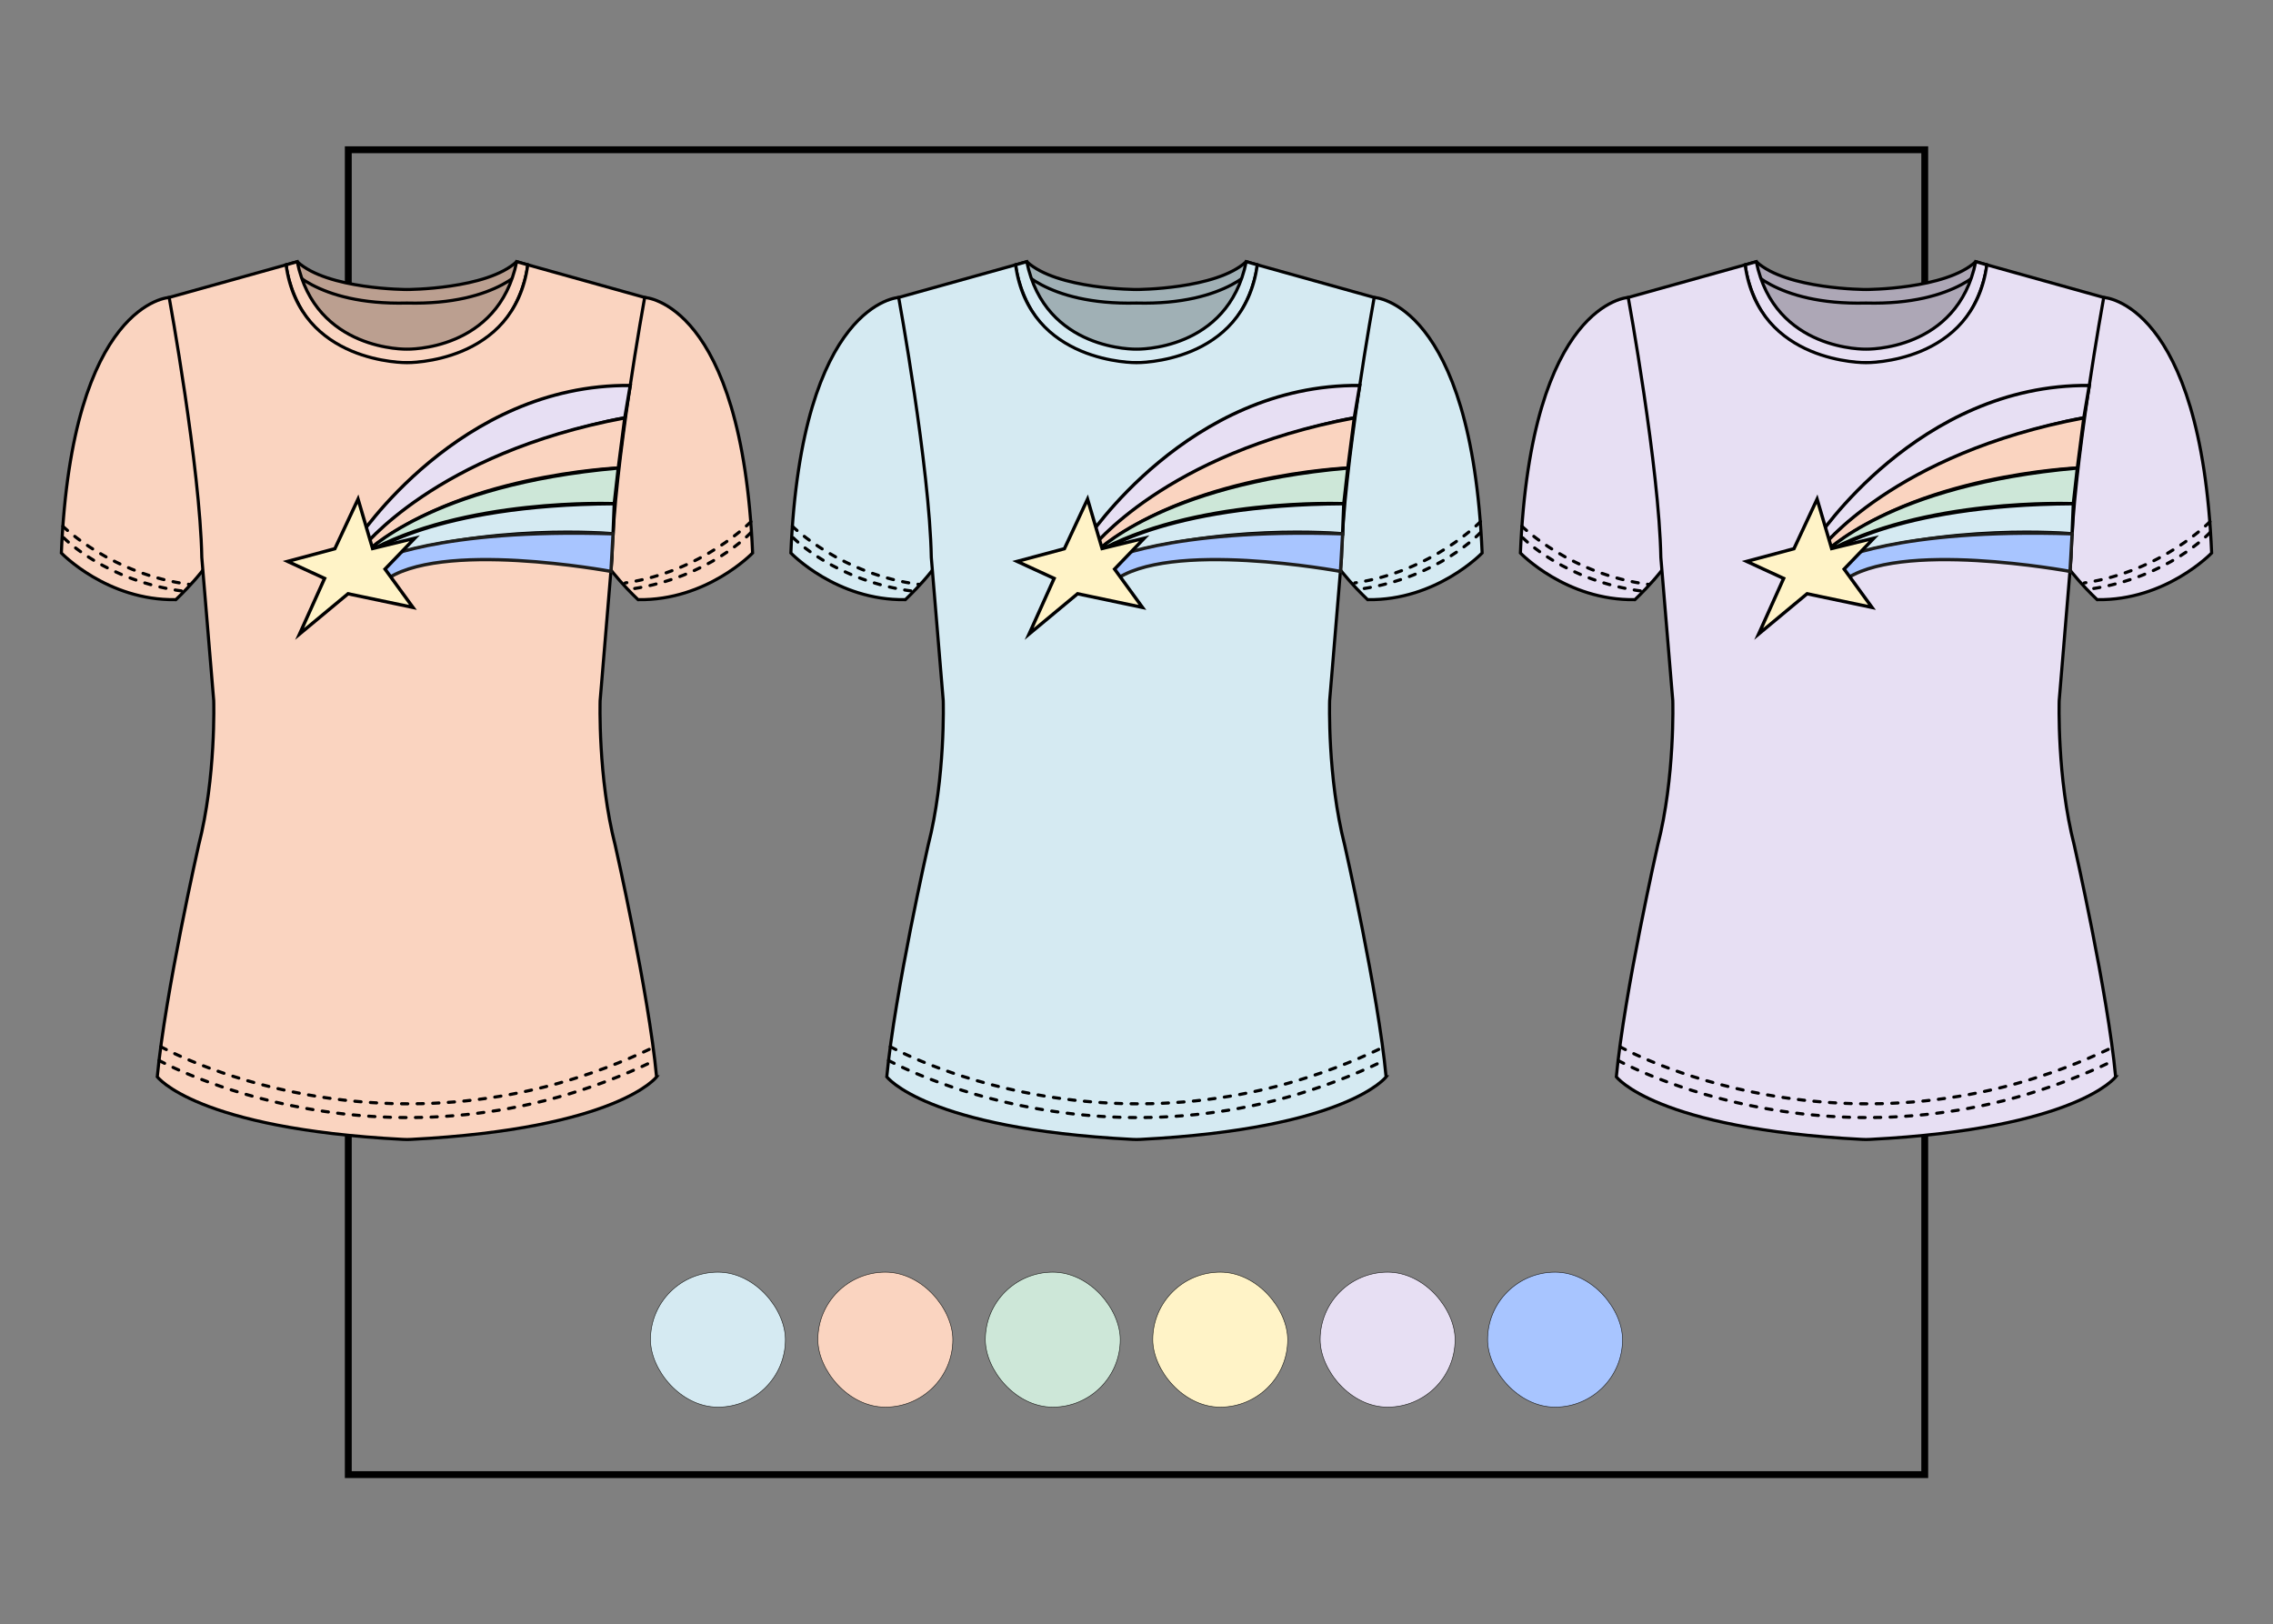 <?xml version="1.0" encoding="UTF-8"?> <svg xmlns="http://www.w3.org/2000/svg" viewBox="0 0 731.71 522.86"><rect x="0" y="0" width="731.71" height="522.86" fill="#808080" stroke="none"/><g id="marcos"><rect x="112.12" y="48.2" width="507.48" height="426.45" fill="none" stroke="#000" stroke-miterlimit="10" stroke-width="2.21"></rect><g><rect x="209.39" y="409.48" width="43.45" height="43.45" rx="21.73" ry="21.73" fill="#d5eaf2" stroke="#1d1d1b" stroke-miterlimit="10" stroke-width=".18"></rect><rect x="263.28" y="409.48" width="43.45" height="43.45" rx="21.73" ry="21.73" fill="#fad4c0" stroke="#1d1d1b" stroke-miterlimit="10" stroke-width=".18"></rect><rect x="317.18" y="409.48" width="43.45" height="43.45" rx="21.73" ry="21.73" fill="#cde7d8" stroke="#1d1d1b" stroke-miterlimit="10" stroke-width=".18"></rect><rect x="371.08" y="409.48" width="43.45" height="43.45" rx="21.73" ry="21.73" fill="#fff3c7" stroke="#1d1d1b" stroke-miterlimit="10" stroke-width=".18"></rect><rect x="424.97" y="409.48" width="43.45" height="43.45" rx="21.73" ry="21.73" fill="#e7dff3" stroke="#1d1d1b" stroke-miterlimit="10" stroke-width=".18"></rect><rect x="478.87" y="409.48" width="43.45" height="43.45" rx="21.73" ry="21.73" fill="#a8c5ff" stroke="#1d1d1b" stroke-miterlimit="10" stroke-width=".18"></rect></g></g><g id="imagen_3" data-name="imagen 3"><g><g><path d="M168.3,87.01l-8.11,27.17-29.17,6.91-29.18-6.91-8.11-27.17c5.19,5.33,37.29,8.73,37.29,8.73,0,0,32.09-3.4,37.28-8.73Z" fill="#bb9f90" stroke="#000" stroke-miterlimit="10" stroke-width="1"></path><path d="M169.91,85.25s-9.21,13.06-38.9,12.29c-29.69.77-38.91-12.29-38.91-12.29l3.58-1.02c9.72,8.96,35.33,8.96,35.33,8.96,0,0,25.59,0,35.32-8.96l3.58,1.02Z" fill="#bb9f90" stroke="#000" stroke-miterlimit="10" stroke-width="1"></path><path d="M207.54,95.75s31.31,1.37,34.73,82.25c0,0-14.68,15.36-36.86,15.02,0,0-11.26-10.58-12.63-16.38,0,0,8.02-78.84,14.76-80.88Z" fill="#fad4c0" stroke="#000" stroke-miterlimit="10" stroke-width="1"></path><path d="M54.48,95.75s-31.31,1.37-34.73,82.25c0,0,14.68,15.36,36.86,15.02,0,0,11.26-10.58,12.63-16.38,0,0-8.02-78.84-14.76-80.88Z" fill="#fad4c0" stroke="#000" stroke-miterlimit="10" stroke-width="1"></path><path d="M169.91,85.25s-2.81,32-38.9,31.49c-36.09.51-38.91-31.49-38.91-31.49l3.58-1.02c5.88,28.92,35.33,28.16,35.33,28.16,0,0,29.43.76,35.32-28.16l3.58,1.02Z" fill="#fad4c0" stroke="#000" stroke-miterlimit="10" stroke-width="1"></path><path d="M211.39,346.6s-12.39,16.68-79.07,20.15c-.86.05-1.74.05-2.61,0-66.69-3.48-79.08-20.15-79.08-20.15,2.57-27.14,13.31-74.49,13.31-74.49,5.63-21.89,4.86-46.59,4.86-46.59l-3.84-46.08c-.51-28.92-10.5-83.7-10.5-83.7l37.63-10.5c4.35,32,38.91,31.49,38.91,31.49,0,0,34.55.51,38.9-31.49l37.63,10.5s-9.99,54.78-10.5,83.7l-3.84,46.08s-.77,24.7,4.86,46.59c0,0,10.75,47.35,13.31,74.49Z" fill="#fad4c0" stroke="#000" stroke-miterlimit="10" stroke-width="1"></path><path d="M20.52,173.11s13.67,14.09,38.81,17.22" fill="none" stroke="#000" stroke-dasharray="2.01 3.01" stroke-linecap="round" stroke-linejoin="round" stroke-width="1"></path><path d="M20.24,169.4s15.82,15.61,40.95,18.73" fill="none" stroke="#000" stroke-dasharray="2.01 3.01" stroke-linecap="round" stroke-linejoin="round" stroke-width="1"></path><path d="M241.74,171.41s-13.32,14.43-38.37,18.17" fill="none" stroke="#000" stroke-dasharray="2.01 3.01" stroke-linecap="round" stroke-linejoin="round" stroke-width="1"></path><path d="M241.74,167.9s-15.43,16-40.48,19.74" fill="none" stroke="#000" stroke-dasharray="2.01 3.01" stroke-linecap="round" stroke-linejoin="round" stroke-width="1"></path><path d="M51.2,341.34s74.08,41.36,159.62,0" fill="none" stroke="#000" stroke-dasharray="2.01 3.01" stroke-linecap="round" stroke-linejoin="round" stroke-width="1"></path><path d="M51.76,336.91s73.52,41.36,159.06,0" fill="none" stroke="#000" stroke-dasharray="2.01 3.01" stroke-linecap="round" stroke-linejoin="round" stroke-width="1"></path><g><path d="M114.92,173.82s32.89-50.3,87.97-49.74l-1.76,10.41s-55.06,9.13-84.77,42.24l-1.44-2.91Z" fill="#e7dff3" stroke="#000" stroke-miterlimit="10" stroke-width="1.07"></path><path d="M116.36,176.74s23.63-30.84,84.77-42.24l-2.09,16.16s-52.28,2.07-81.69,27.6l-.99-1.51Z" fill="#fad4c0" stroke="#000" stroke-miterlimit="10" stroke-width="1.07"></path><path d="M117.34,178.25s20.9-22.28,81.69-27.6l-1.29,11.48s-48.8-2.05-80.4,16.12Z" fill="#cde7d8" stroke="#000" stroke-miterlimit="10" stroke-width="1.07"></path><path d="M118.24,178.44s20.7-15.98,79.51-16.31l-.39,9.69s-40.4-3.71-77.71,8.78l-1.41-2.16Z" fill="#d5eaf2" stroke="#000" stroke-miterlimit="10" stroke-width="1.07"></path><path d="M120.36,180.75s20.32-10.76,77-8.93l-.68,12.11s-55.77-10.43-73.19,3.25l-3.12-6.44Z" fill="#a8c5ff" stroke="#1d1d1b" stroke-miterlimit="10" stroke-width="1.07"></path><polygon points="107.8 176.62 115.26 160.66 119.94 176.56 133.5 173.25 123.95 183.18 132.93 195.51 112.03 191.12 96.44 204.07 104.49 186.18 92.59 180.7 107.8 176.62" fill="#fff3c7" stroke="#000" stroke-miterlimit="10" stroke-width="1.07"></polygon></g></g><g><path d="M403.14,87.01l-8.11,27.17-29.17,6.91-29.18-6.91-8.11-27.17c5.19,5.33,37.29,8.73,37.29,8.73,0,0,32.09-3.4,37.28-8.73Z" fill="#a0b0b5" stroke="#000" stroke-miterlimit="10" stroke-width="1"></path><path d="M404.76,85.25s-9.21,13.06-38.9,12.29c-29.69.77-38.91-12.29-38.91-12.29l3.58-1.02c9.72,8.96,35.33,8.96,35.33,8.96,0,0,25.59,0,35.32-8.96l3.58,1.02Z" fill="#a0b0b5" stroke="#000" stroke-miterlimit="10" stroke-width="1"></path><path d="M442.39,95.75s31.31,1.37,34.73,82.25c0,0-14.68,15.36-36.86,15.02,0,0-11.26-10.58-12.63-16.38,0,0,8.02-78.84,14.76-80.88Z" fill="#d5eaf2" stroke="#000" stroke-miterlimit="10" stroke-width="1"></path><path d="M289.32,95.75s-31.31,1.37-34.73,82.25c0,0,14.68,15.36,36.86,15.02,0,0,11.26-10.58,12.63-16.38,0,0-8.02-78.84-14.76-80.88Z" fill="#d5eaf2" stroke="#000" stroke-miterlimit="10" stroke-width="1"></path><path d="M404.76,85.25s-2.81,32-38.9,31.49c-36.09.51-38.91-31.49-38.91-31.49l3.58-1.02c5.88,28.92,35.33,28.16,35.33,28.16,0,0,29.43.76,35.32-28.16l3.58,1.02Z" fill="#d5eaf2" stroke="#000" stroke-miterlimit="10" stroke-width="1"></path><path d="M446.23,346.6s-12.39,16.68-79.07,20.15c-.86.05-1.74.05-2.61,0-66.69-3.48-79.08-20.15-79.08-20.15,2.57-27.14,13.31-74.49,13.31-74.49,5.63-21.89,4.86-46.59,4.86-46.59l-3.84-46.08c-.51-28.92-10.5-83.7-10.5-83.7l37.63-10.5c4.35,32,38.91,31.49,38.91,31.49,0,0,34.55.51,38.9-31.49l37.63,10.5s-9.99,54.78-10.5,83.7l-3.84,46.08s-.77,24.7,4.86,46.59c0,0,10.75,47.35,13.31,74.49Z" fill="#d5eaf2" stroke="#000" stroke-miterlimit="10" stroke-width="1"></path><path d="M255.36,173.11s13.67,14.09,38.81,17.22" fill="none" stroke="#000" stroke-dasharray="2.01 3.01" stroke-linecap="round" stroke-linejoin="round" stroke-width="1"></path><path d="M255.08,169.4s15.82,15.61,40.95,18.73" fill="none" stroke="#000" stroke-dasharray="2.01 3.01" stroke-linecap="round" stroke-linejoin="round" stroke-width="1"></path><path d="M476.59,171.41s-13.32,14.43-38.37,18.17" fill="none" stroke="#000" stroke-dasharray="2.01 3.01" stroke-linecap="round" stroke-linejoin="round" stroke-width="1"></path><path d="M476.59,167.9s-15.43,16-40.48,19.74" fill="none" stroke="#000" stroke-dasharray="2.01 3.01" stroke-linecap="round" stroke-linejoin="round" stroke-width="1"></path><path d="M286.04,341.34s74.08,41.36,159.62,0" fill="none" stroke="#000" stroke-dasharray="2.01 3.01" stroke-linecap="round" stroke-linejoin="round" stroke-width="1"></path><path d="M286.61,336.91s73.52,41.36,159.06,0" fill="none" stroke="#000" stroke-dasharray="2.01 3.01" stroke-linecap="round" stroke-linejoin="round" stroke-width="1"></path><g><path d="M349.76,173.82s32.89-50.3,87.97-49.74l-1.76,10.41s-55.06,9.13-84.77,42.24l-1.44-2.91Z" fill="#e7dff3" stroke="#000" stroke-miterlimit="10" stroke-width="1.07"></path><path d="M351.2,176.74s23.63-30.84,84.77-42.24l-2.09,16.16s-52.28,2.07-81.69,27.6l-.99-1.51Z" fill="#fad4c0" stroke="#000" stroke-miterlimit="10" stroke-width="1.07"></path><path d="M352.19,178.25s20.9-22.28,81.69-27.6l-1.29,11.48s-48.8-2.05-80.4,16.12Z" fill="#cde7d8" stroke="#000" stroke-miterlimit="10" stroke-width="1.07"></path><path d="M353.08,178.44s20.7-15.98,79.51-16.31l-.39,9.69s-40.4-3.71-77.71,8.78l-1.41-2.16Z" fill="#d5eaf2" stroke="#000" stroke-miterlimit="10" stroke-width="1.07"></path><path d="M355.21,180.75s20.32-10.76,77-8.93l-.68,12.11s-55.77-10.43-73.19,3.25l-3.12-6.44Z" fill="#a8c5ff" stroke="#1d1d1b" stroke-miterlimit="10" stroke-width="1.07"></path><polygon points="342.65 176.62 350.1 160.66 354.78 176.56 368.34 173.25 358.8 183.18 367.77 195.51 346.88 191.12 331.29 204.07 339.34 186.18 327.43 180.7 342.65 176.62" fill="#fff3c7" stroke="#000" stroke-miterlimit="10" stroke-width="1.07"></polygon></g></g><g><path d="M637.99,87.01l-8.11,27.17-29.17,6.91-29.18-6.91-8.11-27.17c5.19,5.33,37.29,8.73,37.29,8.73,0,0,32.09-3.4,37.28-8.73Z" fill="#ada7b6" stroke="#000" stroke-miterlimit="10" stroke-width="1"></path><path d="M639.6,85.25s-9.21,13.06-38.9,12.29c-29.69.77-38.91-12.29-38.91-12.29l3.58-1.02c9.72,8.96,35.33,8.96,35.33,8.96,0,0,25.59,0,35.32-8.96l3.58,1.02Z" fill="#ada7b6" stroke="#000" stroke-miterlimit="10" stroke-width="1"></path><path d="M677.23,95.75s31.31,1.37,34.73,82.25c0,0-14.68,15.36-36.86,15.02,0,0-11.26-10.58-12.63-16.38,0,0,8.02-78.84,14.76-80.88Z" fill="#e7dff3" stroke="#000" stroke-miterlimit="10" stroke-width="1"></path><path d="M524.17,95.75s-31.31,1.37-34.73,82.25c0,0,14.68,15.36,36.86,15.02,0,0,11.26-10.58,12.63-16.38,0,0-8.02-78.84-14.76-80.88Z" fill="#e7dff3" stroke="#000" stroke-miterlimit="10" stroke-width="1"></path><path d="M639.6,85.25s-2.81,32-38.9,31.49c-36.09.51-38.91-31.49-38.91-31.49l3.58-1.02c5.88,28.92,35.33,28.16,35.33,28.16,0,0,29.43.76,35.32-28.16l3.58,1.02Z" fill="#e7dff3" stroke="#000" stroke-miterlimit="10" stroke-width="1"></path><path d="M681.08,346.6s-12.39,16.68-79.07,20.15c-.86.05-1.74.05-2.61,0-66.69-3.48-79.08-20.15-79.08-20.15,2.57-27.14,13.31-74.49,13.31-74.49,5.63-21.89,4.86-46.59,4.86-46.59l-3.84-46.08c-.51-28.92-10.5-83.7-10.5-83.7l37.63-10.5c4.35,32,38.91,31.49,38.91,31.49,0,0,34.55.51,38.9-31.49l37.63,10.5s-9.99,54.78-10.5,83.7l-3.84,46.08s-.77,24.7,4.86,46.59c0,0,10.75,47.35,13.31,74.49Z" fill="#e7dff3" stroke="#000" stroke-miterlimit="10" stroke-width="1"></path><path d="M490.21,173.11s13.67,14.09,38.81,17.22" fill="none" stroke="#000" stroke-dasharray="2.01 3.01" stroke-linecap="round" stroke-linejoin="round" stroke-width="1"></path><path d="M489.93,169.4s15.82,15.61,40.95,18.73" fill="none" stroke="#000" stroke-dasharray="2.01 3.01" stroke-linecap="round" stroke-linejoin="round" stroke-width="1"></path><path d="M711.43,171.41s-13.32,14.43-38.37,18.17" fill="none" stroke="#000" stroke-dasharray="2.01 3.01" stroke-linecap="round" stroke-linejoin="round" stroke-width="1"></path><path d="M711.43,167.9s-15.43,16-40.48,19.74" fill="none" stroke="#000" stroke-dasharray="2.01 3.01" stroke-linecap="round" stroke-linejoin="round" stroke-width="1"></path><path d="M520.89,341.34s74.08,41.36,159.62,0" fill="none" stroke="#000" stroke-dasharray="2.01 3.01" stroke-linecap="round" stroke-linejoin="round" stroke-width="1"></path><path d="M521.45,336.91s73.52,41.36,159.06,0" fill="none" stroke="#000" stroke-dasharray="2.01 3.01" stroke-linecap="round" stroke-linejoin="round" stroke-width="1"></path><g><path d="M584.61,173.82s32.89-50.3,87.97-49.74l-1.76,10.41s-55.06,9.13-84.77,42.24l-1.44-2.91Z" fill="#e7dff3" stroke="#000" stroke-miterlimit="10" stroke-width="1.07"></path><path d="M586.05,176.74s23.63-30.84,84.77-42.24l-2.09,16.16s-52.28,2.07-81.69,27.6l-.99-1.51Z" fill="#fad4c0" stroke="#000" stroke-miterlimit="10" stroke-width="1.07"></path><path d="M587.04,178.25s20.9-22.28,81.69-27.6l-1.29,11.48s-48.8-2.05-80.4,16.12Z" fill="#cde7d8" stroke="#000" stroke-miterlimit="10" stroke-width="1.07"></path><path d="M587.93,178.44s20.7-15.98,79.51-16.31l-.39,9.69s-40.4-3.71-77.71,8.78l-1.41-2.16Z" fill="#d5eaf2" stroke="#000" stroke-miterlimit="10" stroke-width="1.07"></path><path d="M590.05,180.75s20.32-10.76,77-8.93l-.68,12.11s-55.77-10.43-73.19,3.25l-3.12-6.44Z" fill="#a8c5ff" stroke="#1d1d1b" stroke-miterlimit="10" stroke-width="1.07"></path><polygon points="577.5 176.62 584.95 160.66 589.63 176.56 603.19 173.25 593.65 183.18 602.62 195.51 581.72 191.12 566.14 204.07 574.18 186.18 562.28 180.7 577.5 176.62" fill="#fff3c7" stroke="#000" stroke-miterlimit="10" stroke-width="1.07"></polygon></g></g></g></g></svg> 